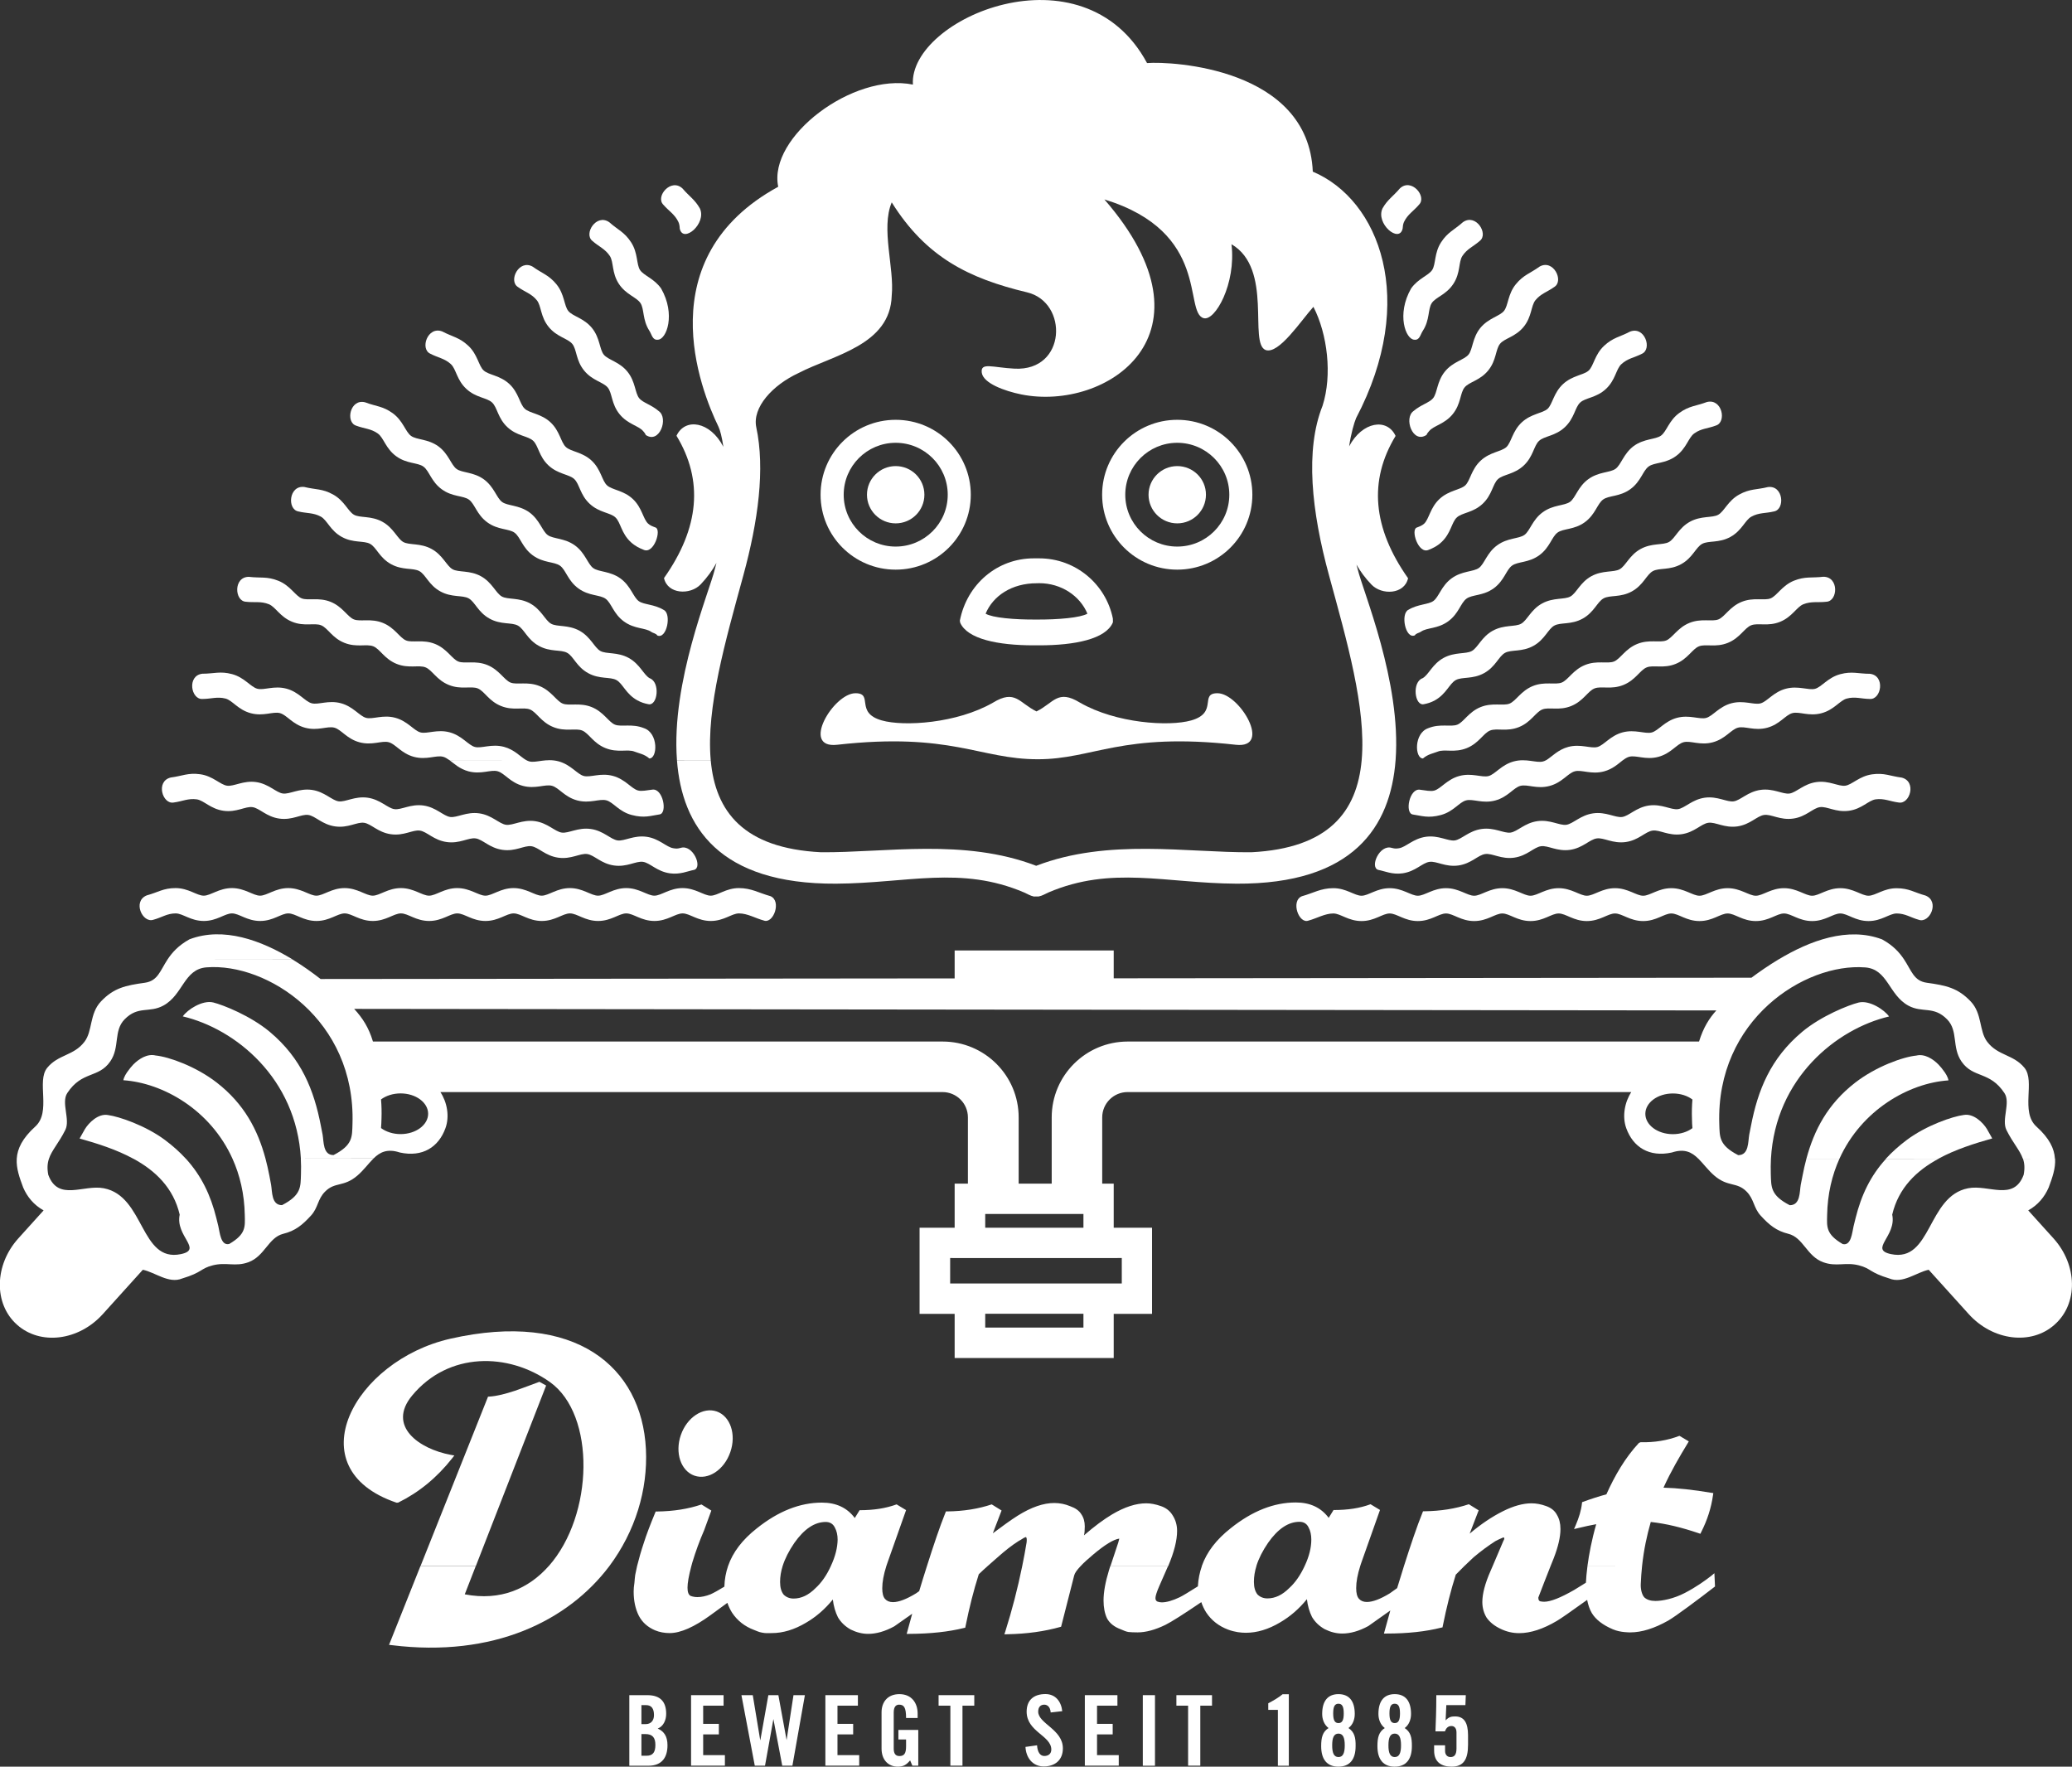<?xml version="1.0" encoding="UTF-8"?> <svg xmlns="http://www.w3.org/2000/svg" width="95" height="81" viewBox="0 0 95 81" fill="none"><rect x="0" y="0" width="95" height="81" fill="#333333" stroke="none"/><g clip-path="url(#clip0)"><path d="M41.066 19.248C39.163 19.248 37.623 20.785 37.623 22.683C37.623 24.581 39.163 26.118 41.066 26.118C42.969 26.118 44.51 24.581 44.51 22.683C44.51 20.785 42.969 19.248 41.066 19.248ZM41.066 25.06C39.75 25.06 38.683 23.996 38.683 22.683C38.683 21.37 39.75 20.302 41.066 20.302C42.383 20.302 43.453 21.367 43.453 22.683C43.453 23.996 42.383 25.06 41.066 25.06Z" fill="white"></path><path d="M7.036 42.169C7.41 42.07 7.659 41.879 8.054 41.879C8.385 41.879 8.74 42.226 9.345 42.226C9.95 42.226 10.306 41.879 10.636 41.879C10.967 41.879 11.323 42.226 11.928 42.226C12.533 42.226 12.888 41.879 13.219 41.879C13.55 41.879 13.906 42.226 14.51 42.226C15.115 42.226 15.471 41.879 15.802 41.879C16.133 41.879 16.488 42.226 17.093 42.226C17.698 42.226 18.053 41.879 18.384 41.879C18.715 41.879 19.071 42.226 19.676 42.226C20.28 42.226 20.636 41.879 20.967 41.879C21.298 41.879 21.654 42.226 22.258 42.226C22.863 42.226 23.219 41.879 23.55 41.879C23.881 41.879 24.236 42.226 24.841 42.226C25.446 42.226 25.802 41.879 26.132 41.879C26.463 41.879 26.819 42.226 27.424 42.226C28.028 42.226 28.384 41.879 28.715 41.879C29.046 41.879 29.402 42.226 30.006 42.226C30.608 42.226 30.967 41.879 31.298 41.879C31.628 41.879 31.984 42.226 32.589 42.226C33.194 42.226 33.55 41.879 33.88 41.879C34.275 41.879 34.645 42.106 35.019 42.205C35.463 42.375 35.848 41.3 35.321 41.087C34.802 40.945 34.453 40.718 33.877 40.718C33.286 40.718 32.902 41.066 32.586 41.066C32.272 41.066 31.885 40.718 31.294 40.718C30.704 40.718 30.319 41.066 30.003 41.066C29.686 41.066 29.302 40.718 28.712 40.718C28.121 40.718 27.737 41.066 27.42 41.066C27.104 41.066 26.719 40.718 26.129 40.718C25.538 40.718 25.154 41.066 24.837 41.066C24.524 41.066 24.137 40.718 23.546 40.718C22.956 40.718 22.571 41.066 22.255 41.066C21.942 41.066 21.554 40.718 20.963 40.718C20.373 40.718 19.989 41.066 19.672 41.066C19.355 41.066 18.971 40.718 18.381 40.718C17.79 40.718 17.406 41.066 17.09 41.066C16.776 41.066 16.389 40.718 15.798 40.718C15.208 40.718 14.823 41.066 14.507 41.066C14.194 41.066 13.806 40.718 13.216 40.718C12.625 40.718 12.241 41.066 11.924 41.066C11.611 41.066 11.223 40.718 10.633 40.718C10.042 40.718 9.658 41.066 9.341 41.066C9.025 41.066 8.641 40.718 8.05 40.718C7.488 40.718 7.246 40.913 6.73 41.052C6.062 41.322 6.535 42.343 7.036 42.169Z" fill="white"></path><path d="M91.343 52.197L91.101 51.767C90.927 51.48 90.493 51.04 90.037 51.121C89.528 51.185 88.323 51.597 87.433 52.26C87.063 52.537 86.743 52.825 86.469 53.123H88.881C89.65 52.704 90.525 52.427 91.343 52.197Z" fill="white"></path><path d="M23.749 13.16C24.062 13.387 24.368 13.461 24.614 13.767C24.823 14.022 24.774 14.519 25.154 14.987C25.535 15.456 26.029 15.512 26.239 15.768C26.449 16.023 26.399 16.52 26.78 16.988C27.161 17.457 27.655 17.514 27.865 17.769C28.075 18.024 28.025 18.521 28.406 18.989C28.786 19.458 29.281 19.515 29.491 19.77C29.537 19.827 29.58 19.869 29.608 19.944C30.241 20.37 30.665 19.167 30.202 18.848C29.861 18.553 29.473 18.464 29.309 18.262C29.11 18.017 29.139 17.499 28.769 17.042C28.399 16.584 27.883 16.506 27.684 16.261C27.484 16.016 27.513 15.498 27.143 15.04C26.773 14.583 26.257 14.505 26.058 14.26C25.859 14.015 25.887 13.497 25.517 13.039C25.161 12.603 24.855 12.539 24.425 12.227C23.795 11.868 23.294 12.88 23.749 13.16Z" fill="white"></path><path d="M41.066 21.37C40.341 21.37 39.75 21.959 39.75 22.683C39.75 23.407 40.341 23.996 41.066 23.996C41.796 23.996 42.383 23.407 42.383 22.683C42.383 21.959 41.796 21.37 41.066 21.37Z" fill="white"></path><path d="M94.15 56.777L92.993 55.496C93.442 55.248 93.744 54.875 93.929 54.45C94.1 53.992 94.253 53.562 94.224 53.123L92.752 53.126C92.823 53.332 92.841 53.562 92.784 53.864C92.328 55.095 91.172 54.297 90.237 54.481C88.355 54.843 88.572 57.891 86.704 57.501C85.68 57.288 86.967 56.681 86.757 55.691C87.046 54.46 87.874 53.672 88.885 53.126L86.473 53.13C85.754 53.917 85.338 54.804 85.078 55.847L84.986 56.22C84.918 56.504 84.879 57.132 84.488 57.04C83.712 56.586 83.762 56.248 83.773 55.713C83.79 54.74 84 53.875 84.338 53.126H82.823C82.755 53.382 82.695 53.641 82.645 53.907L82.563 54.322C82.506 54.641 82.553 55.262 82.058 55.258C81.172 54.801 81.211 54.421 81.19 53.832C81.183 53.591 81.186 53.357 81.197 53.126C81.403 49.432 84.203 47.172 86.612 46.605C86.402 46.3 85.712 45.845 85.217 45.966C84.755 46.08 83.502 46.58 82.631 47.307C81.165 48.535 80.596 49.997 80.283 51.611L80.201 52.026C80.144 52.346 80.191 52.966 79.696 52.963C78.81 52.505 78.849 52.129 78.828 51.536C78.671 46.761 82.741 44.142 85.512 44.355C86.558 44.43 86.59 45.611 87.497 46.108C88.145 46.459 88.657 46.104 89.276 46.739C89.792 47.268 89.482 48.013 89.934 48.67C90.475 49.454 91.229 49.095 91.905 50.121C92.193 50.561 91.759 51.334 91.994 51.81C92.296 52.416 92.609 52.732 92.745 53.123H94.217C94.189 52.665 93.968 52.193 93.371 51.654C92.62 50.976 93.328 49.574 92.819 48.957C92.314 48.34 91.606 48.411 91.115 47.768C90.731 47.268 90.895 46.477 90.35 45.909C89.763 45.295 89.23 45.182 88.34 45.058C87.746 44.976 87.647 44.511 87.298 43.986H85.085H87.298C87.095 43.681 86.811 43.355 86.295 43.071C84.723 42.475 82.976 43.131 81.553 43.986H81.549C81.098 44.259 80.674 44.55 80.304 44.827L51.063 44.855V43.986V43.578H43.77V43.986V44.859L14.699 44.887C14.311 44.586 13.87 44.27 13.397 43.983H9.228L13.397 43.979C11.978 43.117 10.245 42.475 8.687 43.067C8.175 43.351 7.89 43.677 7.687 43.983C7.339 44.508 7.239 44.972 6.645 45.058C5.752 45.182 5.222 45.295 4.635 45.909C4.091 46.477 4.255 47.272 3.87 47.768C3.379 48.411 2.671 48.34 2.166 48.957C1.658 49.574 2.366 50.976 1.615 51.654C1.021 52.193 0.797 52.668 0.768 53.123C0.74 53.566 0.893 53.992 1.064 54.45C1.249 54.875 1.547 55.244 1.999 55.496L0.843 56.777C-0.263 58.001 -0.295 59.775 0.775 60.733C1.846 61.695 3.607 61.478 4.713 60.251L6.549 58.218C7.115 58.335 7.737 58.87 8.349 58.619C9.292 58.335 9.174 58.164 9.754 58.015C10.373 57.856 10.786 58.093 11.387 57.873C12.145 57.597 12.301 56.738 12.991 56.568C13.536 56.433 13.859 56.17 14.258 55.734C14.596 55.365 14.553 54.982 14.909 54.63C15.361 54.176 15.755 54.439 16.382 53.903C16.673 53.655 16.887 53.353 17.118 53.123H13.792C13.806 53.353 13.806 53.587 13.799 53.829C13.781 54.421 13.817 54.797 12.931 55.255C12.44 55.258 12.486 54.638 12.429 54.318L12.351 53.903C12.301 53.641 12.241 53.382 12.173 53.123C11.821 51.81 11.198 50.611 9.932 49.631C8.989 48.9 7.759 48.457 7.132 48.393C6.752 48.301 6.368 48.549 6.111 48.808C5.994 48.936 5.951 48.992 5.916 49.042C5.781 49.212 5.681 49.379 5.656 49.528C7.474 49.653 9.648 50.884 10.658 53.123C10.996 53.871 11.206 54.737 11.223 55.709C11.234 56.245 11.287 56.582 10.508 57.036C10.117 57.128 10.078 56.5 10.01 56.217L9.918 55.844C9.658 54.801 9.242 53.917 8.523 53.126H8.52C8.246 52.825 7.929 52.541 7.559 52.264C6.67 51.604 5.46 51.192 4.955 51.125C4.504 51.04 4.066 51.483 3.892 51.771L3.65 52.2C4.471 52.431 5.343 52.707 6.111 53.126H6.115C7.122 53.672 7.951 54.46 8.239 55.691C8.029 56.681 9.317 57.288 8.292 57.501C6.425 57.891 6.642 54.843 4.76 54.481C3.824 54.3 2.668 55.099 2.213 53.864C2.156 53.562 2.173 53.339 2.245 53.126C2.376 52.732 2.693 52.413 2.995 51.806C3.23 51.334 2.796 50.561 3.084 50.117C3.76 49.088 4.514 49.45 5.055 48.666C5.507 48.01 5.194 47.265 5.713 46.736C6.332 46.101 6.844 46.459 7.492 46.104C8.399 45.611 8.431 44.426 9.477 44.352C12.248 44.139 16.318 46.757 16.161 51.533C16.143 52.126 16.179 52.502 15.293 52.959C14.802 52.963 14.848 52.342 14.791 52.023L14.71 51.608C14.397 49.993 13.831 48.531 12.362 47.304C11.49 46.576 10.238 46.076 9.776 45.962C9.278 45.842 8.587 46.296 8.381 46.601C10.789 47.169 13.589 49.429 13.795 53.123L17.122 53.119C17.417 52.828 17.751 52.651 18.335 52.842C19.373 53.069 20.11 52.594 20.423 51.728C20.622 51.182 20.497 50.532 20.192 50.071H43.215C43.855 50.071 44.378 50.589 44.378 51.231V53.123V54.269H43.77V56.291H42.162V60.24H43.77V62.263H51.063V60.24H52.82V56.291H51.063V54.269H50.536V53.123V51.231C50.536 50.593 51.056 50.071 51.699 50.071H74.794C74.492 50.532 74.367 51.182 74.563 51.728C74.876 52.594 75.612 53.069 76.651 52.842C77.234 52.651 77.569 52.828 77.864 53.123H77.868C78.099 53.353 78.312 53.651 78.604 53.903C79.23 54.439 79.625 54.176 80.077 54.63C80.429 54.985 80.39 55.365 80.724 55.734C81.123 56.17 81.446 56.433 81.99 56.568C82.684 56.738 82.837 57.6 83.595 57.873C84.196 58.093 84.609 57.856 85.228 58.015C85.804 58.164 85.69 58.335 86.629 58.619C87.241 58.87 87.864 58.338 88.429 58.218L90.265 60.251C91.371 61.475 93.136 61.691 94.203 60.733C95.288 59.775 95.256 58.001 94.15 56.777ZM18.367 51.998C18.015 51.998 17.698 51.891 17.47 51.721C17.484 51.593 17.484 51.451 17.491 51.299C17.502 50.994 17.495 50.696 17.47 50.408C17.698 50.238 18.018 50.132 18.367 50.132C19.064 50.132 19.63 50.55 19.63 51.065C19.63 51.579 19.064 51.998 18.367 51.998ZM49.675 60.868H45.172V60.236H49.675V60.868ZM51.07 57.682L51.433 57.678V58.846H51.07H43.777H43.564V57.678L43.777 57.682H51.07ZM45.172 56.291V55.659H49.675V56.291H45.172ZM77.576 51.302C77.579 51.455 77.583 51.593 77.597 51.725C77.37 51.895 77.049 52.001 76.701 52.001C76.003 52.001 75.438 51.583 75.438 51.068C75.438 50.554 76.003 50.135 76.701 50.135C77.053 50.135 77.37 50.241 77.597 50.412C77.572 50.699 77.565 50.997 77.576 51.302ZM77.9 47.754H51.706C49.782 47.754 48.22 49.312 48.22 51.231V53.123V54.269H46.705V53.123V51.231C46.705 49.312 45.143 47.754 43.219 47.754H17.1C16.905 47.112 16.634 46.69 16.239 46.257L78.693 46.328C78.365 46.69 78.099 47.112 77.9 47.754Z" fill="white"></path><path d="M47.648 25.6H47.395C45.727 25.6 44.336 26.781 44.008 28.459L44.026 28.555C44.357 29.297 45.741 29.588 47.395 29.588H47.648C49.302 29.588 50.686 29.297 51.017 28.555C51.027 28.53 51.034 28.502 51.024 28.36C50.707 26.785 49.316 25.6 47.648 25.6ZM47.505 28.406C46.516 28.413 45.506 28.325 45.19 28.137C45.528 27.321 46.388 26.739 47.541 26.742L47.648 26.739C48.658 26.739 49.519 27.321 49.857 28.137C49.54 28.321 48.526 28.413 47.505 28.406Z" fill="white"></path><path d="M9.285 32.047C9.672 32.047 9.96 31.93 10.341 32.029C10.661 32.114 10.914 32.544 11.497 32.7C12.081 32.856 12.515 32.611 12.835 32.696C13.155 32.781 13.408 33.211 13.991 33.367C14.574 33.523 15.008 33.278 15.329 33.363C15.649 33.448 15.901 33.878 16.485 34.034C17.068 34.19 17.502 33.945 17.822 34.03C18.142 34.115 18.395 34.545 18.978 34.701C19.562 34.857 19.996 34.612 20.316 34.697C20.412 34.722 20.505 34.782 20.601 34.85L24.115 34.846C23.859 34.694 23.585 34.371 23.109 34.243C22.539 34.09 22.077 34.328 21.771 34.247C21.469 34.165 21.184 33.729 20.615 33.576C20.046 33.423 19.58 33.661 19.277 33.58C18.975 33.498 18.69 33.062 18.121 32.909C17.552 32.756 17.09 32.994 16.784 32.913C16.481 32.831 16.197 32.395 15.627 32.242C15.058 32.089 14.596 32.327 14.29 32.245C13.984 32.164 13.703 31.727 13.134 31.575C12.565 31.422 12.102 31.66 11.796 31.578C11.494 31.497 11.209 31.06 10.64 30.908C10.096 30.762 9.811 30.89 9.277 30.89C8.562 30.975 8.755 32.086 9.285 32.047Z" fill="white"></path><path d="M11.277 27.59C11.661 27.637 11.963 27.555 12.33 27.704C12.636 27.828 12.835 28.282 13.397 28.509C13.955 28.736 14.418 28.545 14.724 28.669C15.03 28.793 15.229 29.251 15.791 29.474C16.35 29.698 16.812 29.51 17.118 29.634C17.424 29.758 17.623 30.212 18.185 30.439C18.744 30.663 19.206 30.475 19.512 30.599C19.818 30.723 20.017 31.178 20.579 31.405C21.138 31.632 21.6 31.44 21.906 31.564C22.212 31.689 22.411 32.146 22.973 32.37C23.532 32.597 23.994 32.405 24.3 32.529C24.606 32.654 24.805 33.108 25.367 33.335C25.926 33.562 26.389 33.37 26.695 33.495C27 33.619 27.2 34.076 27.762 34.3C28.32 34.527 28.783 34.335 29.089 34.46C29.284 34.538 29.54 34.573 29.772 34.775C30.152 34.775 30.195 33.608 29.523 33.385C28.978 33.164 28.487 33.342 28.196 33.225C27.904 33.108 27.676 32.639 27.128 32.419C26.581 32.199 26.093 32.377 25.802 32.26C25.51 32.143 25.282 31.674 24.734 31.454C24.186 31.234 23.699 31.412 23.407 31.295C23.116 31.178 22.888 30.709 22.34 30.489C21.796 30.269 21.305 30.447 21.013 30.33C20.722 30.212 20.494 29.744 19.946 29.524C19.398 29.304 18.911 29.482 18.619 29.364C18.328 29.247 18.1 28.779 17.552 28.559C17.004 28.339 16.517 28.517 16.225 28.399C15.933 28.282 15.706 27.814 15.158 27.594C14.61 27.374 14.123 27.551 13.831 27.434C13.539 27.317 13.312 26.849 12.764 26.629C12.241 26.419 11.942 26.512 11.415 26.448C10.693 26.441 10.747 27.566 11.277 27.59Z" fill="white"></path><path d="M31.106 10.18C31.145 10.265 31.163 10.368 31.166 10.481C31.319 11.18 32.415 10.247 32.088 9.555C31.863 9.154 31.607 9.009 31.294 8.643C30.768 8.147 30.038 9.005 30.412 9.385C30.665 9.676 30.939 9.825 31.106 10.18Z" fill="white"></path><path d="M19.733 16.219C20.074 16.4 20.387 16.431 20.675 16.698C20.917 16.925 20.939 17.421 21.38 17.829C21.821 18.241 22.319 18.227 22.561 18.454C22.803 18.677 22.824 19.178 23.265 19.586C23.706 19.997 24.204 19.983 24.446 20.21C24.688 20.437 24.709 20.934 25.151 21.342C25.592 21.75 26.09 21.739 26.332 21.967C26.573 22.194 26.595 22.69 27.036 23.098C27.477 23.51 27.975 23.496 28.217 23.723C28.459 23.95 28.48 24.447 28.921 24.855C29.117 25.036 29.323 25.135 29.515 25.21C29.985 25.415 30.344 24.276 30.053 24.184C29.914 24.134 29.797 24.085 29.715 24.007C29.483 23.794 29.441 23.276 29.01 22.875C28.58 22.474 28.057 22.467 27.829 22.25C27.598 22.038 27.555 21.52 27.125 21.119C26.695 20.718 26.172 20.711 25.944 20.494C25.713 20.281 25.67 19.763 25.239 19.362C24.809 18.961 24.286 18.954 24.058 18.738C23.827 18.525 23.785 18.007 23.354 17.606C22.924 17.205 22.401 17.198 22.173 16.982C21.942 16.769 21.899 16.251 21.469 15.85C21.056 15.466 20.747 15.445 20.277 15.197C19.601 14.938 19.245 16.006 19.733 16.219Z" fill="white"></path><path d="M27.961 11.737C28.142 12.014 28.043 12.504 28.37 13.008C28.697 13.511 29.185 13.621 29.366 13.898C29.547 14.175 29.448 14.665 29.775 15.168C29.889 15.346 29.914 15.601 30.159 15.576C30.565 15.566 30.988 14.409 30.312 13.227C29.992 12.77 29.512 12.635 29.345 12.38C29.174 12.117 29.256 11.602 28.936 11.109C28.63 10.637 28.331 10.542 27.936 10.19C27.345 9.772 26.744 10.723 27.164 11.049C27.452 11.304 27.747 11.411 27.961 11.737Z" fill="white"></path><path d="M13.682 23.45C14.059 23.542 14.368 23.499 14.71 23.687C15.002 23.847 15.14 24.326 15.67 24.617C16.197 24.908 16.681 24.777 16.969 24.936C17.261 25.096 17.399 25.575 17.929 25.866C18.456 26.157 18.936 26.026 19.228 26.185C19.519 26.345 19.658 26.824 20.188 27.115C20.715 27.406 21.195 27.275 21.487 27.434C21.778 27.594 21.917 28.073 22.447 28.364C22.974 28.655 23.454 28.523 23.746 28.683C24.037 28.843 24.176 29.322 24.706 29.613C25.233 29.904 25.716 29.772 26.005 29.932C26.296 30.092 26.435 30.571 26.965 30.862C27.491 31.153 27.975 31.021 28.264 31.181C28.555 31.341 28.694 31.82 29.224 32.111C29.395 32.206 29.562 32.256 29.718 32.285C30.156 32.395 30.284 31.27 29.786 31.096C29.512 30.943 29.341 30.45 28.826 30.166C28.31 29.882 27.801 30 27.527 29.847C27.253 29.694 27.082 29.201 26.567 28.917C26.051 28.634 25.542 28.751 25.268 28.598C24.994 28.445 24.823 27.952 24.308 27.668C23.792 27.384 23.283 27.502 23.009 27.349C22.735 27.197 22.564 26.703 22.049 26.419C21.533 26.136 21.024 26.253 20.75 26.1C20.476 25.948 20.306 25.454 19.79 25.171C19.274 24.887 18.765 25.004 18.491 24.851C18.217 24.699 18.047 24.205 17.531 23.922C17.015 23.638 16.506 23.755 16.232 23.602C15.959 23.45 15.788 22.956 15.272 22.673C14.781 22.399 14.472 22.456 13.956 22.328C13.241 22.236 13.155 23.357 13.682 23.45Z" fill="white"></path><path d="M16.335 19.518C16.698 19.657 17.011 19.649 17.328 19.88C17.595 20.075 17.68 20.565 18.168 20.92C18.655 21.274 19.149 21.2 19.416 21.395C19.683 21.59 19.768 22.08 20.256 22.435C20.743 22.79 21.238 22.715 21.504 22.91C21.771 23.105 21.857 23.595 22.344 23.95C22.831 24.305 23.326 24.23 23.593 24.425C23.859 24.62 23.945 25.11 24.432 25.465C24.919 25.82 25.414 25.745 25.681 25.94C25.948 26.135 26.033 26.625 26.52 26.98C27.008 27.335 27.502 27.26 27.769 27.455C28.036 27.65 28.121 28.14 28.608 28.495C29.096 28.85 29.59 28.775 29.857 28.97C29.939 29.031 30.074 29.034 30.138 29.137C30.572 29.322 30.8 28.144 30.433 27.966C29.989 27.697 29.526 27.732 29.288 27.562C29.032 27.377 28.925 26.87 28.448 26.522C27.972 26.178 27.452 26.231 27.2 26.047C26.944 25.862 26.837 25.355 26.36 25.007C25.884 24.663 25.364 24.716 25.112 24.532C24.859 24.347 24.749 23.84 24.272 23.492C23.795 23.148 23.276 23.201 23.023 23.017C22.767 22.832 22.66 22.325 22.184 21.977C21.707 21.633 21.188 21.686 20.935 21.502C20.679 21.317 20.572 20.81 20.096 20.462C19.619 20.118 19.1 20.171 18.847 19.986C18.591 19.802 18.484 19.295 18.008 18.947C17.552 18.617 17.239 18.635 16.745 18.447C16.047 18.262 15.827 19.366 16.335 19.518Z" fill="white"></path><path d="M29.903 36.205C29.643 36.237 29.423 36.287 29.256 36.244C28.95 36.163 28.669 35.726 28.099 35.574C27.53 35.421 27.068 35.659 26.762 35.577C26.46 35.495 26.175 35.059 25.606 34.906C25.037 34.754 24.571 34.992 24.268 34.91C24.218 34.896 24.169 34.874 24.119 34.846L20.604 34.85C20.825 35.013 21.07 35.254 21.476 35.364C22.059 35.52 22.493 35.275 22.813 35.361C23.133 35.446 23.386 35.875 23.969 36.031C24.553 36.187 24.987 35.943 25.307 36.028C25.627 36.113 25.88 36.542 26.463 36.698C27.047 36.854 27.48 36.609 27.801 36.695C28.121 36.78 28.373 37.209 28.957 37.365C29.54 37.521 29.832 37.401 30.241 37.34C30.615 37.287 30.398 36.123 29.903 36.205Z" fill="white"></path><path d="M7.968 36.794C8.353 36.744 8.627 36.595 9.018 36.649C9.345 36.695 9.651 37.089 10.249 37.174C10.846 37.259 11.248 36.961 11.576 37.007C11.903 37.053 12.209 37.447 12.806 37.532C13.404 37.617 13.806 37.319 14.133 37.365C14.461 37.411 14.767 37.805 15.364 37.89C15.962 37.976 16.364 37.678 16.691 37.724C17.018 37.77 17.324 38.164 17.922 38.249C18.52 38.334 18.922 38.036 19.249 38.082C19.576 38.128 19.882 38.522 20.48 38.607C21.077 38.692 21.479 38.394 21.807 38.44C22.134 38.486 22.44 38.88 23.038 38.965C23.635 39.051 24.037 38.753 24.364 38.799C24.692 38.845 24.998 39.239 25.595 39.324C26.193 39.409 26.595 39.111 26.922 39.157C27.249 39.203 27.555 39.597 28.153 39.682C28.751 39.767 29.153 39.469 29.48 39.515C29.807 39.562 30.113 39.955 30.711 40.041C31.184 40.108 31.532 39.938 31.821 39.884C32.233 39.775 31.767 38.692 31.202 38.877C31.045 38.919 30.992 38.909 30.874 38.891C30.561 38.848 30.227 38.447 29.644 38.366C29.06 38.284 28.63 38.575 28.317 38.533C28.004 38.49 27.669 38.089 27.086 38.008C26.502 37.926 26.072 38.217 25.759 38.174C25.446 38.132 25.111 37.731 24.528 37.649C23.945 37.568 23.514 37.858 23.201 37.816C22.888 37.773 22.554 37.372 21.97 37.291C21.387 37.209 20.956 37.5 20.643 37.458C20.33 37.415 19.996 37.014 19.413 36.932C18.829 36.851 18.399 37.142 18.086 37.099C17.773 37.057 17.438 36.656 16.855 36.574C16.271 36.492 15.841 36.783 15.528 36.741C15.215 36.698 14.88 36.297 14.297 36.216C13.714 36.134 13.283 36.425 12.97 36.382C12.657 36.34 12.323 35.939 11.739 35.857C11.156 35.776 10.725 36.067 10.412 36.024C10.099 35.981 9.765 35.581 9.181 35.499C8.623 35.421 8.356 35.581 7.83 35.648C7.122 35.818 7.449 36.897 7.968 36.794Z" fill="white"></path><path d="M81.183 27.434C80.891 27.551 80.4 27.374 79.856 27.594C79.308 27.814 79.081 28.282 78.789 28.399C78.497 28.516 78.006 28.339 77.462 28.559C76.914 28.779 76.686 29.247 76.395 29.364C76.103 29.481 75.612 29.304 75.068 29.524C74.52 29.744 74.292 30.212 74.001 30.329C73.709 30.447 73.218 30.269 72.674 30.489C72.126 30.709 71.898 31.177 71.606 31.294C71.315 31.412 70.824 31.234 70.28 31.454C69.735 31.674 69.504 32.142 69.212 32.26C68.921 32.377 68.43 32.199 67.885 32.419C67.338 32.639 67.11 33.108 66.818 33.225C66.527 33.342 66.036 33.164 65.491 33.384C64.819 33.608 64.862 34.775 65.242 34.775C65.474 34.573 65.73 34.538 65.925 34.459C66.231 34.335 66.694 34.527 67.252 34.3C67.811 34.073 68.01 33.618 68.32 33.494C68.625 33.37 69.088 33.562 69.646 33.335C70.205 33.108 70.404 32.654 70.714 32.529C71.019 32.405 71.482 32.597 72.04 32.37C72.599 32.142 72.798 31.688 73.108 31.564C73.414 31.44 73.876 31.632 74.435 31.404C74.993 31.177 75.192 30.723 75.502 30.599C75.808 30.475 76.27 30.666 76.829 30.439C77.387 30.212 77.587 29.758 77.896 29.634C78.202 29.51 78.664 29.701 79.223 29.474C79.781 29.247 79.981 28.793 80.29 28.669C80.6 28.545 81.058 28.736 81.617 28.509C82.175 28.282 82.375 27.828 82.684 27.704C83.051 27.558 83.353 27.636 83.737 27.59C84.271 27.566 84.324 26.441 83.598 26.444C83.072 26.508 82.773 26.416 82.25 26.625C81.702 26.849 81.475 27.314 81.183 27.434Z" fill="white"></path><path d="M78.778 23.602C78.504 23.755 77.996 23.638 77.48 23.922C76.964 24.206 76.797 24.699 76.519 24.851C76.245 25.004 75.737 24.887 75.221 25.171C74.705 25.454 74.538 25.948 74.26 26.1C73.986 26.253 73.478 26.136 72.962 26.419C72.446 26.703 72.279 27.197 72.001 27.349C71.727 27.502 71.219 27.385 70.703 27.669C70.187 27.952 70.02 28.445 69.742 28.598C69.469 28.751 68.96 28.634 68.444 28.917C67.928 29.201 67.761 29.694 67.483 29.847C67.21 30 66.701 29.883 66.185 30.166C65.669 30.45 65.502 30.943 65.225 31.096C64.727 31.266 64.858 32.395 65.292 32.285C65.449 32.256 65.616 32.206 65.787 32.111C66.313 31.82 66.455 31.341 66.747 31.181C67.039 31.021 67.519 31.153 68.046 30.862C68.572 30.571 68.714 30.092 69.006 29.932C69.298 29.773 69.778 29.904 70.305 29.613C70.831 29.322 70.973 28.843 71.265 28.683C71.557 28.524 72.037 28.655 72.563 28.364C73.09 28.073 73.232 27.594 73.524 27.434C73.812 27.275 74.296 27.406 74.822 27.115C75.349 26.824 75.491 26.345 75.783 26.185C76.075 26.026 76.555 26.157 77.081 25.866C77.608 25.575 77.75 25.096 78.042 24.936C78.334 24.777 78.814 24.908 79.34 24.617C79.867 24.326 80.009 23.847 80.301 23.688C80.646 23.496 80.955 23.542 81.332 23.45C81.855 23.361 81.773 22.236 81.055 22.332C80.539 22.46 80.23 22.403 79.739 22.676C79.223 22.96 79.056 23.45 78.778 23.602Z" fill="white"></path><path d="M69.771 19.366C69.341 19.767 69.294 20.285 69.067 20.498C68.835 20.711 68.316 20.721 67.886 21.122C67.455 21.523 67.409 22.041 67.181 22.254C66.95 22.467 66.431 22.477 66 22.878C65.57 23.279 65.523 23.797 65.296 24.01C65.214 24.088 65.093 24.138 64.958 24.188C64.67 24.28 65.025 25.415 65.495 25.213C65.687 25.139 65.893 25.043 66.089 24.858C66.53 24.447 66.552 23.95 66.793 23.727C67.035 23.499 67.533 23.514 67.975 23.102C68.416 22.69 68.437 22.194 68.679 21.97C68.921 21.747 69.419 21.757 69.86 21.346C70.301 20.934 70.322 20.437 70.564 20.214C70.806 19.987 71.304 20.001 71.745 19.589C72.186 19.178 72.208 18.681 72.45 18.457C72.692 18.23 73.19 18.245 73.631 17.833C74.072 17.422 74.093 16.925 74.335 16.701C74.623 16.431 74.933 16.4 75.278 16.222C75.765 16.009 75.413 14.941 74.737 15.204C74.267 15.452 73.954 15.473 73.545 15.857C73.115 16.258 73.069 16.776 72.841 16.989C72.61 17.201 72.09 17.212 71.66 17.613C71.23 18.014 71.183 18.532 70.956 18.745C70.721 18.954 70.201 18.965 69.771 19.366Z" fill="white"></path><path d="M74.072 21.495C73.816 21.679 73.3 21.622 72.823 21.97C72.346 22.314 72.24 22.825 71.984 23.01C71.727 23.194 71.212 23.137 70.735 23.485C70.258 23.829 70.151 24.34 69.895 24.525C69.639 24.709 69.123 24.652 68.647 25C68.17 25.344 68.063 25.855 67.807 26.04C67.551 26.224 67.035 26.168 66.558 26.515C66.082 26.859 65.975 27.37 65.719 27.555C65.484 27.725 65.022 27.69 64.573 27.959C64.207 28.137 64.435 29.315 64.869 29.13C64.933 29.027 65.068 29.024 65.15 28.963C65.416 28.768 65.911 28.843 66.398 28.488C66.886 28.133 66.968 27.644 67.238 27.448C67.505 27.253 67.999 27.328 68.487 26.973C68.974 26.618 69.056 26.128 69.326 25.933C69.593 25.738 70.087 25.813 70.575 25.458C71.062 25.103 71.144 24.613 71.414 24.418C71.681 24.223 72.176 24.298 72.663 23.943C73.15 23.588 73.232 23.098 73.502 22.903C73.769 22.708 74.264 22.783 74.751 22.428C75.239 22.073 75.32 21.583 75.591 21.388C75.858 21.193 76.352 21.268 76.839 20.913C77.327 20.558 77.409 20.068 77.679 19.873C77.995 19.642 78.312 19.65 78.671 19.511C79.18 19.359 78.96 18.255 78.259 18.433C77.761 18.621 77.451 18.603 76.996 18.933C76.519 19.277 76.412 19.788 76.156 19.973C75.9 20.157 75.384 20.104 74.908 20.448C74.434 20.803 74.328 21.31 74.072 21.495Z" fill="white"></path><path d="M85.669 41.069C85.356 41.069 84.968 40.722 84.377 40.722C83.787 40.722 83.403 41.069 83.086 41.069C82.773 41.069 82.385 40.722 81.795 40.722C81.204 40.722 80.82 41.069 80.504 41.069C80.187 41.069 79.803 40.722 79.212 40.722C78.622 40.722 78.237 41.069 77.921 41.069C77.604 41.069 77.22 40.722 76.629 40.722C76.039 40.722 75.655 41.069 75.338 41.069C75.025 41.069 74.637 40.722 74.047 40.722C73.456 40.722 73.072 41.069 72.755 41.069C72.439 41.069 72.055 40.722 71.464 40.722C70.874 40.722 70.489 41.069 70.173 41.069C69.86 41.069 69.472 40.722 68.882 40.722C68.291 40.722 67.907 41.069 67.59 41.069C67.273 41.069 66.889 40.722 66.299 40.722C65.708 40.722 65.324 41.069 65.007 41.069C64.694 41.069 64.307 40.722 63.716 40.722C63.126 40.722 62.741 41.069 62.425 41.069C62.108 41.069 61.724 40.722 61.133 40.722C60.557 40.722 60.212 40.949 59.693 41.091C59.166 41.304 59.55 42.379 59.995 42.208C60.369 42.109 60.742 41.882 61.133 41.882C61.464 41.882 61.82 42.23 62.425 42.23C63.03 42.23 63.385 41.882 63.716 41.882C64.047 41.882 64.403 42.23 65.007 42.23C65.612 42.23 65.968 41.882 66.299 41.882C66.63 41.882 66.985 42.23 67.59 42.23C68.195 42.23 68.551 41.882 68.882 41.882C69.212 41.882 69.568 42.23 70.173 42.23C70.778 42.23 71.133 41.882 71.464 41.882C71.795 41.882 72.151 42.23 72.755 42.23C73.36 42.23 73.716 41.882 74.047 41.882C74.378 41.882 74.733 42.23 75.338 42.23C75.943 42.23 76.299 41.882 76.629 41.882C76.96 41.882 77.316 42.23 77.921 42.23C78.525 42.23 78.881 41.882 79.212 41.882C79.543 41.882 79.899 42.23 80.504 42.23C81.108 42.23 81.464 41.882 81.795 41.882C82.126 41.882 82.481 42.23 83.086 42.23C83.691 42.23 84.047 41.882 84.377 41.882C84.708 41.882 85.064 42.23 85.669 42.23C86.273 42.23 86.629 41.882 86.96 41.882C87.355 41.882 87.604 42.07 87.978 42.173C88.479 42.347 88.952 41.325 88.28 41.059C87.768 40.92 87.526 40.725 86.96 40.725C86.37 40.722 85.985 41.069 85.669 41.069Z" fill="white"></path><path d="M84.605 36.024C84.292 36.067 83.862 35.776 83.278 35.858C82.695 35.939 82.361 36.337 82.047 36.383C81.734 36.425 81.304 36.134 80.721 36.216C80.137 36.297 79.803 36.695 79.49 36.741C79.177 36.787 78.746 36.493 78.163 36.574C77.579 36.656 77.245 37.057 76.932 37.099C76.619 37.142 76.189 36.851 75.605 36.932C75.022 37.014 74.687 37.415 74.374 37.458C74.061 37.5 73.631 37.209 73.047 37.291C72.464 37.373 72.129 37.77 71.816 37.816C71.503 37.859 71.073 37.568 70.49 37.649C69.906 37.731 69.572 38.128 69.259 38.174C68.946 38.217 68.515 37.926 67.932 38.008C67.348 38.089 67.014 38.487 66.701 38.533C66.388 38.575 65.957 38.284 65.374 38.366C64.791 38.448 64.456 38.845 64.143 38.891C64.022 38.909 63.972 38.916 63.816 38.877C63.25 38.692 62.784 39.775 63.197 39.885C63.485 39.938 63.834 40.108 64.307 40.041C64.904 39.956 65.207 39.562 65.538 39.516C65.865 39.469 66.267 39.764 66.865 39.682C67.462 39.597 67.765 39.203 68.095 39.157C68.423 39.111 68.825 39.406 69.422 39.324C70.02 39.239 70.322 38.845 70.653 38.799C70.98 38.753 71.382 39.047 71.98 38.966C72.578 38.88 72.88 38.487 73.211 38.441C73.538 38.394 73.94 38.689 74.538 38.607C75.135 38.522 75.438 38.128 75.769 38.082C76.096 38.036 76.498 38.331 77.096 38.249C77.693 38.164 77.996 37.77 78.326 37.724C78.654 37.678 79.056 37.972 79.653 37.891C80.251 37.805 80.553 37.411 80.884 37.365C81.212 37.319 81.614 37.614 82.211 37.532C82.809 37.451 83.111 37.053 83.442 37.007C83.769 36.961 84.171 37.255 84.769 37.174C85.367 37.092 85.669 36.695 86 36.649C86.388 36.596 86.661 36.745 87.046 36.794C87.569 36.897 87.892 35.822 87.188 35.652C86.661 35.584 86.395 35.425 85.836 35.503C85.249 35.584 84.915 35.982 84.605 36.024Z" fill="white"></path><path d="M81.877 31.578C81.308 31.731 81.023 32.167 80.721 32.249C80.418 32.331 79.952 32.093 79.383 32.245C78.814 32.398 78.529 32.834 78.227 32.916C77.924 32.998 77.458 32.76 76.889 32.912C76.32 33.065 76.035 33.501 75.733 33.583C75.431 33.665 74.965 33.427 74.395 33.579C73.826 33.732 73.542 34.168 73.239 34.25C72.937 34.332 72.471 34.094 71.902 34.246C71.429 34.374 71.151 34.697 70.899 34.85H70.895C70.845 34.878 70.795 34.903 70.746 34.913C70.443 34.995 69.977 34.757 69.408 34.91C68.839 35.062 68.554 35.499 68.252 35.581C67.946 35.662 67.484 35.424 66.914 35.577C66.345 35.73 66.061 36.166 65.758 36.248C65.587 36.294 65.37 36.24 65.111 36.209C64.616 36.123 64.399 37.287 64.776 37.344C65.185 37.404 65.477 37.525 66.061 37.369C66.644 37.213 66.897 36.783 67.217 36.698C67.537 36.613 67.971 36.858 68.554 36.702C69.138 36.546 69.39 36.116 69.71 36.031C70.031 35.946 70.465 36.191 71.048 36.035C71.631 35.879 71.884 35.449 72.204 35.364C72.524 35.279 72.958 35.524 73.542 35.368C73.944 35.261 74.189 35.023 74.41 34.853H74.413C74.509 34.782 74.602 34.722 74.698 34.697C75.018 34.612 75.452 34.857 76.035 34.701C76.619 34.544 76.871 34.115 77.192 34.03C77.512 33.945 77.946 34.19 78.529 34.034C79.113 33.877 79.365 33.448 79.685 33.363C80.005 33.278 80.439 33.523 81.023 33.367C81.606 33.21 81.859 32.781 82.179 32.696C82.499 32.611 82.933 32.856 83.517 32.7C84.1 32.543 84.353 32.114 84.673 32.029C85.053 31.926 85.342 32.043 85.729 32.047C86.259 32.086 86.451 30.975 85.733 30.893C85.203 30.893 84.915 30.766 84.374 30.911C83.805 31.064 83.52 31.5 83.218 31.582C82.908 31.66 82.446 31.426 81.877 31.578Z" fill="white"></path><path d="M54.62 33.03C53.603 33.321 51.173 33.168 49.519 32.217C48.487 31.586 48.323 32.224 47.523 32.618C46.723 32.228 46.555 31.589 45.527 32.217C43.873 33.168 41.447 33.321 40.426 33.03C39.181 32.675 40.07 31.781 39.22 31.784C38.213 31.788 36.691 34.339 38.384 34.147C43.61 33.562 44.919 34.814 47.584 34.811C50.123 34.814 51.432 33.562 56.658 34.147C58.352 34.339 56.833 31.788 55.822 31.784C54.976 31.781 55.865 32.675 54.62 33.03Z" fill="white"></path><path d="M53.976 21.37C53.25 21.37 52.66 21.959 52.66 22.683C52.66 23.407 53.25 23.996 53.976 23.996C54.702 23.996 55.292 23.407 55.292 22.683C55.296 21.959 54.705 21.37 53.976 21.37Z" fill="white"></path><path d="M53.976 19.248C52.073 19.248 50.532 20.785 50.532 22.683C50.532 24.581 52.073 26.118 53.976 26.118C55.879 26.118 57.42 24.581 57.42 22.683C57.42 20.785 55.879 19.248 53.976 19.248ZM53.976 25.06C52.66 25.06 51.593 23.996 51.593 22.683C51.593 21.37 52.66 20.302 53.976 20.302C55.292 20.302 56.363 21.367 56.363 22.683C56.363 23.996 55.296 25.06 53.976 25.06Z" fill="white"></path><path d="M89.077 49.046C89.041 48.993 88.999 48.939 88.881 48.812C88.629 48.553 88.241 48.304 87.864 48.397C87.238 48.46 86.01 48.904 85.064 49.635C83.794 50.618 83.175 51.817 82.823 53.126H84.338C85.349 50.891 87.522 49.656 89.336 49.535C89.311 49.383 89.212 49.213 89.077 49.046Z" fill="white"></path><path d="M64.31 10.481C64.317 10.368 64.332 10.268 64.371 10.18C64.538 9.825 64.816 9.676 65.064 9.381C65.434 9.002 64.705 8.143 64.182 8.64C63.873 9.005 63.613 9.154 63.389 9.552C63.058 10.247 64.154 11.177 64.31 10.481Z" fill="white"></path><path d="M32.945 19.572C33.016 19.721 33.101 20.04 33.166 20.487C32.564 19.316 31.408 19.139 31.017 19.98C32.258 22.027 32.07 24.202 30.444 26.505C30.611 27.253 31.65 27.292 32.127 26.792C32.429 26.473 32.667 26.143 32.849 25.809L32.778 26.082C32.536 27.111 30.768 31.259 31.038 34.846H32.586C32.372 32.455 33.269 29.361 34.08 26.387C34.766 23.879 35.083 21.491 34.674 19.586C34.489 18.681 35.414 17.659 36.616 17.102C38.199 16.279 40.821 15.835 40.885 13.554C41.013 12.284 40.38 10.481 40.885 9.278C42.457 11.79 44.407 12.763 47.096 13.405C48.989 13.859 48.903 17.02 46.523 16.903C45.517 16.854 44.94 16.591 45.015 17.095C45.09 17.57 46.04 17.925 46.829 18.085C50.714 18.865 56.032 15.353 50.636 9.144C55.517 10.641 54.261 14.306 55.182 14.586C55.702 14.746 56.683 13.018 56.463 11.198C58.387 12.319 57.235 15.736 58.028 16.048C58.633 16.261 59.65 14.7 60.219 14.068C60.863 15.314 61.091 17.194 60.639 18.603C59.832 20.629 60.127 23.428 60.938 26.391C61.749 29.364 62.645 32.458 62.432 34.85C62.222 37.216 60.92 38.895 57.377 39.075C54.421 39.1 50.814 38.426 47.509 39.696C44.204 38.426 40.597 39.1 37.641 39.075C34.094 38.895 32.795 37.216 32.586 34.85L31.038 34.853C31.266 37.901 32.966 40.544 38.331 40.516C41.593 40.498 44.058 39.682 46.957 40.92C47.11 40.988 47.235 41.07 47.402 41.105L47.623 41.102C47.786 41.073 47.911 40.988 48.067 40.92C50.967 39.682 53.432 40.498 56.694 40.516C62.055 40.544 63.755 37.905 63.987 34.853C64.257 31.266 62.489 27.118 62.247 26.089L62.194 25.887C62.368 26.196 62.592 26.501 62.877 26.799C63.353 27.299 64.392 27.26 64.559 26.512C62.934 24.209 62.745 22.034 63.987 19.987C63.599 19.153 62.461 19.32 61.856 20.466C61.952 19.841 62.083 19.398 62.176 19.171C65.022 13.753 63.243 9.158 60.191 7.87C59.988 3.112 53.72 2.803 52.592 2.892C49.65 -2.569 41.671 0.837 41.856 3.878C39.113 3.325 35.204 6.277 35.681 8.562C29.722 11.822 32.109 17.854 32.945 19.572Z" fill="white"></path><path d="M64.698 13.227C64.022 14.409 64.445 15.569 64.851 15.576C65.093 15.601 65.118 15.346 65.235 15.168C65.562 14.665 65.463 14.175 65.644 13.898C65.826 13.621 66.313 13.515 66.64 13.008C66.968 12.504 66.868 12.014 67.049 11.737C67.263 11.407 67.558 11.301 67.846 11.046C68.266 10.723 67.665 9.768 67.074 10.187C66.679 10.542 66.381 10.637 66.075 11.106C65.754 11.599 65.836 12.113 65.666 12.376C65.502 12.632 65.022 12.766 64.698 13.227Z" fill="white"></path><path d="M67.33 16.258C67.131 16.502 66.615 16.58 66.245 17.038C65.876 17.496 65.904 18.014 65.705 18.259C65.537 18.464 65.15 18.553 64.812 18.844C64.349 19.167 64.773 20.366 65.406 19.94C65.434 19.866 65.481 19.82 65.523 19.767C65.733 19.511 66.228 19.454 66.608 18.986C66.989 18.518 66.939 18.024 67.149 17.765C67.359 17.506 67.853 17.453 68.234 16.985C68.615 16.517 68.565 16.023 68.775 15.764C68.985 15.505 69.479 15.452 69.86 14.984C70.24 14.515 70.191 14.019 70.4 13.763C70.65 13.458 70.952 13.383 71.265 13.156C71.717 12.876 71.219 11.868 70.589 12.223C70.159 12.536 69.853 12.599 69.497 13.036C69.127 13.493 69.155 14.011 68.956 14.256C68.757 14.501 68.245 14.583 67.871 15.037C67.501 15.495 67.53 16.013 67.33 16.258Z" fill="white"></path><path d="M61.824 79.23C62.023 79.088 62.115 78.836 62.115 78.584C62.115 77.956 61.827 77.675 61.368 77.675C60.909 77.675 60.621 77.956 60.621 78.584C60.621 78.836 60.717 79.084 60.913 79.23C60.639 79.403 60.575 79.666 60.575 80.06C60.575 80.67 60.845 81 61.365 81C61.884 81 62.154 80.67 62.154 80.06C62.162 79.666 62.097 79.407 61.824 79.23ZM61.368 78.115C61.539 78.115 61.61 78.247 61.61 78.559C61.61 78.871 61.539 79.002 61.368 79.002C61.197 79.002 61.126 78.871 61.126 78.559C61.126 78.243 61.197 78.115 61.368 78.115ZM61.368 80.56C61.151 80.56 61.08 80.358 61.08 80.024C61.08 79.687 61.151 79.485 61.368 79.485C61.585 79.485 61.656 79.687 61.656 80.024C61.656 80.358 61.585 80.56 61.368 80.56Z" fill="white"></path><path d="M78.462 72.25C78.181 72.467 77.782 72.758 77.252 73.034C76.743 73.3 76.213 73.403 75.9 73.403C75.683 73.403 75.513 73.35 75.392 73.24C75.281 73.12 75.217 72.871 75.228 72.626C75.239 72.343 75.26 72.069 75.288 71.803C75.367 71.062 75.509 70.395 75.687 69.781C76.395 69.859 77.103 70.033 77.878 70.295L77.96 70.324L77.999 70.246C78.277 69.699 78.458 69.139 78.54 68.553L78.554 68.457L78.458 68.443C77.64 68.305 76.928 68.227 76.27 68.209C76.615 67.45 77.007 66.786 77.384 66.165L77.43 66.087L77.003 65.832C76.445 66.045 75.851 66.14 75.217 66.126L75.143 66.158C74.509 66.839 74.036 67.659 73.652 68.514C73.311 68.606 72.958 68.72 72.539 68.873L72.531 68.933C72.496 69.249 72.396 69.579 72.247 69.926L72.169 70.107L72.361 70.061C72.645 69.99 72.919 69.933 73.186 69.884C72.98 70.597 72.855 71.264 72.784 71.8H74.741L72.784 71.803C72.745 72.098 72.724 72.357 72.713 72.566L72.179 72.896C71.55 73.258 71.091 73.439 70.799 73.439C70.742 73.439 70.682 73.432 70.611 73.418C70.561 73.396 70.529 73.347 70.532 73.244C70.717 72.765 70.902 72.282 71.094 71.8C71.141 71.679 71.19 71.562 71.237 71.445C71.443 70.913 71.546 70.466 71.546 70.104C71.546 69.848 71.493 69.632 71.382 69.451C71.287 69.27 71.123 69.135 70.892 69.053C70.66 68.968 70.436 68.926 70.219 68.926C69.832 68.926 69.394 69.046 68.91 69.288C68.401 69.543 67.893 69.884 67.384 70.317C67.501 70.008 67.626 69.681 67.768 69.32L67.797 69.249L67.345 68.968C66.733 69.174 66.057 69.281 65.31 69.291H65.246L65.221 69.352C64.972 69.962 64.666 70.874 64.374 71.793C64.264 72.137 64.157 72.484 64.058 72.814L63.724 73.052C63.289 73.318 62.937 73.45 62.67 73.45C62.514 73.45 62.393 73.4 62.308 73.304C62.222 73.208 62.18 73.045 62.18 72.814C62.18 72.523 62.244 72.183 62.368 71.793C62.382 71.746 62.4 71.7 62.414 71.654L63.272 69.231L62.838 68.968C62.343 69.153 61.795 69.234 61.141 69.234L60.92 69.593C60.568 69.121 60.066 68.887 59.412 68.887C58.405 68.887 57.413 69.281 56.431 70.065C55.769 70.586 55.332 71.154 55.104 71.796H57.605C57.712 71.456 57.889 71.104 58.142 70.735C58.59 70.097 59.07 69.774 59.579 69.774C59.775 69.774 59.913 69.859 59.995 70.026C60.081 70.182 60.123 70.37 60.123 70.586C60.123 70.959 60.024 71.36 59.821 71.793C59.821 71.796 59.818 71.8 59.818 71.8C59.622 72.222 59.387 72.562 59.109 72.814C58.793 73.13 58.462 73.286 58.11 73.286C57.932 73.286 57.779 73.226 57.658 73.109C57.548 72.974 57.491 72.779 57.491 72.527C57.491 72.289 57.53 72.044 57.608 71.796H55.108C55.004 72.091 54.94 72.403 54.922 72.733C54.513 72.992 54.232 73.162 54.087 73.233C53.759 73.389 53.485 73.467 53.268 73.467C53.208 73.467 53.14 73.457 53.069 73.432C53.009 73.407 52.977 73.354 52.977 73.269C52.977 73.173 53.037 72.985 53.158 72.708L53.539 71.839C53.546 71.825 53.549 71.81 53.556 71.796H50.91C50.888 71.86 50.871 71.92 50.849 71.984C50.678 72.541 50.597 73.006 50.597 73.379C50.597 73.701 50.65 73.982 50.76 74.209C50.881 74.425 51.088 74.592 51.376 74.698C51.532 74.769 51.657 74.816 51.742 74.826C51.838 74.837 51.977 74.844 52.158 74.844C52.532 74.844 52.959 74.73 53.432 74.5C53.717 74.358 54.264 74.01 55.079 73.457C55.136 73.627 55.211 73.787 55.307 73.936C55.549 74.298 55.883 74.557 56.306 74.716C56.616 74.833 56.907 74.862 57.124 74.862C57.633 74.862 58.153 74.706 58.686 74.39C59.145 74.124 59.558 73.769 59.921 73.322C59.956 73.623 60.035 73.897 60.155 74.138C60.291 74.368 60.483 74.553 60.739 74.698C61.006 74.83 61.272 74.897 61.539 74.897C61.916 74.897 62.315 74.784 62.738 74.553C62.784 74.525 63.119 74.287 63.745 73.84L63.453 74.897H63.581C64.542 74.897 65.378 74.805 66.078 74.627L66.139 74.613L66.15 74.553C66.328 73.677 66.509 72.949 66.747 72.197C66.889 72.052 67.021 71.92 67.146 71.796C67.295 71.651 67.434 71.519 67.562 71.402C67.889 71.126 68.224 70.877 68.561 70.661C68.626 70.622 68.743 70.569 68.907 70.498C68.953 70.48 68.967 70.505 68.971 70.526C68.974 70.554 68.963 70.597 68.924 70.661L68.441 71.796L68.344 72.02C68.088 72.598 67.964 73.077 67.964 73.45C67.964 73.716 68.031 73.957 68.163 74.173C68.309 74.379 68.522 74.549 68.8 74.681C69.077 74.816 69.362 74.879 69.654 74.879C70.173 74.879 70.749 74.691 71.379 74.319C71.546 74.223 72.009 73.9 72.77 73.354C72.813 73.577 72.88 73.779 72.983 73.957C73.165 74.258 73.489 74.507 73.947 74.702C74.129 74.78 74.328 74.816 74.481 74.83C74.638 74.847 74.748 74.844 74.748 74.844C75.267 74.844 75.851 74.663 76.491 74.301C76.825 74.109 77.871 73.329 78.632 72.74L78.604 72.13L78.462 72.25Z" fill="white"></path><path d="M53.937 78.204H54.474V80.954H55.033V78.204H55.57V77.722H53.937V78.204Z" fill="white"></path><path d="M58.149 78.094V78.396H58.59V80.958H59.092V77.679H58.807C58.626 77.832 58.395 77.966 58.149 78.094Z" fill="white"></path><path d="M52.955 77.722H52.397V80.958H52.955V77.722Z" fill="white"></path><path d="M66.715 78.697C66.544 78.697 66.43 78.719 66.281 78.878L66.313 78.179H67.188L67.206 77.722H65.854C65.854 78.488 65.833 78.882 65.815 79.382H66.249C66.299 79.247 66.381 79.137 66.548 79.137C66.672 79.137 66.779 79.222 66.779 79.432V80.166C66.779 80.457 66.679 80.56 66.505 80.56C66.356 80.56 66.256 80.454 66.256 80.28V80.021H65.754V80.266C65.754 80.805 66.103 81 66.555 81C67.096 81 67.309 80.677 67.309 79.996V79.549C67.305 79.006 67.142 78.697 66.715 78.697Z" fill="white"></path><path d="M53.969 70.192C53.969 69.926 53.901 69.692 53.77 69.486C53.649 69.281 53.467 69.135 53.225 69.053C52.983 68.968 52.759 68.926 52.553 68.926C52.08 68.926 51.56 69.096 50.991 69.433C50.604 69.664 50.173 69.983 49.7 70.395C49.725 70.299 49.736 70.16 49.736 69.98C49.736 69.763 49.682 69.575 49.572 69.419C49.476 69.263 49.305 69.142 49.063 69.057C48.832 68.961 48.59 68.912 48.337 68.912C47.84 68.912 47.285 69.103 46.666 69.49C46.321 69.706 45.95 69.983 45.52 70.302C45.634 69.997 45.758 69.678 45.894 69.327L45.922 69.256L45.47 68.975C44.858 69.181 44.182 69.288 43.435 69.298H43.371L43.346 69.359C43.097 69.969 42.791 70.884 42.5 71.803H44.492H42.5C42.375 72.194 42.254 72.584 42.144 72.953L41.998 73.056C41.561 73.322 41.209 73.457 40.942 73.457C40.785 73.457 40.664 73.407 40.579 73.311C40.493 73.216 40.451 73.052 40.451 72.822C40.451 72.531 40.515 72.19 40.639 71.8C40.654 71.754 40.671 71.707 40.686 71.661L41.543 69.238L41.109 68.975C40.614 69.156 40.067 69.242 39.412 69.242L39.191 69.6C38.839 69.128 38.338 68.894 37.683 68.894C36.676 68.894 35.684 69.288 34.702 70.072C34.04 70.593 33.603 71.161 33.382 71.8C33.279 72.101 33.222 72.414 33.212 72.747C32.938 72.914 32.728 73.031 32.578 73.098C32.361 73.183 32.162 73.226 31.977 73.226C31.87 73.226 31.767 73.208 31.668 73.173C31.568 73.123 31.522 72.996 31.522 72.793C31.522 72.577 31.579 72.25 31.696 71.81C31.71 71.757 31.724 71.704 31.739 71.651C31.895 71.133 32.077 70.636 32.283 70.164L32.614 69.259L32.162 68.979C31.55 69.188 30.874 69.291 30.127 69.302H30.063L30.038 69.362C29.811 69.912 29.636 70.366 29.523 70.728C29.394 71.111 29.291 71.473 29.209 71.807H29.401H29.209C29.177 71.945 29.149 72.08 29.124 72.211C29.113 72.296 29.099 72.417 29.088 72.57C29.064 72.715 29.053 72.854 29.053 72.974C29.053 73.396 29.131 73.765 29.288 74.078C29.444 74.379 29.693 74.603 30.031 74.748C30.238 74.833 30.462 74.876 30.703 74.876C31.202 74.876 31.831 74.599 32.593 74.042C32.923 73.797 33.176 73.613 33.35 73.489C33.407 73.652 33.478 73.805 33.571 73.95C33.813 74.312 34.147 74.571 34.57 74.731L34.748 74.802C34.805 74.823 34.859 74.841 34.937 74.855C35.026 74.872 35.09 74.879 35.157 74.879L35.389 74.876C35.897 74.876 36.417 74.72 36.95 74.404C37.409 74.138 37.822 73.783 38.185 73.336C38.22 73.638 38.299 73.911 38.419 74.152C38.555 74.383 38.747 74.567 39.003 74.713C39.27 74.844 39.536 74.912 39.803 74.912C40.177 74.912 40.579 74.798 41.002 74.567C41.041 74.543 41.315 74.351 41.824 73.989L41.571 74.912H41.699C42.66 74.908 43.496 74.816 44.197 74.642L44.257 74.628L44.268 74.567C44.449 73.677 44.634 72.942 44.876 72.179C45.011 72.048 45.147 71.924 45.278 71.807C45.449 71.654 45.605 71.523 45.726 71.413C46.075 71.101 46.402 70.845 46.705 70.654C46.755 70.629 46.819 70.59 46.89 70.544C46.925 70.519 46.957 70.501 47.035 70.473C47.043 70.473 47.053 70.476 47.071 70.533C47.078 70.572 47.078 70.629 47.071 70.707C47.011 71.076 46.943 71.441 46.868 71.807C46.658 72.836 46.399 73.833 46.093 74.802L46.05 74.933L46.189 74.929C47.082 74.912 47.886 74.802 48.651 74.585L49.252 72.229C49.277 72.126 49.376 71.984 49.544 71.807C49.686 71.654 49.881 71.477 50.127 71.271C50.66 70.824 51.052 70.583 51.319 70.544L51.272 70.725C51.148 71.087 51.03 71.445 50.913 71.807H53.56C53.837 71.154 53.969 70.618 53.969 70.192ZM38.096 71.796C38.092 71.8 38.092 71.803 38.092 71.807C37.9 72.229 37.662 72.57 37.384 72.822C37.068 73.137 36.737 73.293 36.385 73.293C36.207 73.293 36.054 73.233 35.933 73.116C35.823 72.981 35.766 72.786 35.766 72.534C35.766 72.296 35.805 72.052 35.883 71.803H35.186H35.883C35.99 71.463 36.168 71.111 36.42 70.742C36.868 70.104 37.349 69.781 37.857 69.781C38.053 69.781 38.192 69.866 38.277 70.036C38.363 70.192 38.405 70.38 38.405 70.597C38.398 70.962 38.299 71.363 38.096 71.796Z" fill="white"></path><path d="M33.485 66.577C33.767 65.765 33.485 64.931 32.859 64.714C32.233 64.498 31.497 64.984 31.216 65.796C30.935 66.609 31.216 67.443 31.842 67.659C32.472 67.876 33.204 67.393 33.485 66.577Z" fill="white"></path><path d="M50.298 79.521H51.016V79.038H50.298V78.204H51.233V77.722H49.739V80.954H51.294V80.472H50.298V79.521Z" fill="white"></path><path d="M64.403 79.23C64.602 79.088 64.695 78.836 64.695 78.584C64.695 77.956 64.406 77.675 63.947 77.675C63.489 77.675 63.2 77.956 63.2 78.584C63.2 78.836 63.296 79.084 63.492 79.23C63.218 79.403 63.154 79.666 63.154 80.06C63.154 80.67 63.425 81 63.944 81C64.463 81 64.734 80.67 64.734 80.06C64.737 79.666 64.677 79.407 64.403 79.23ZM63.947 78.115C64.118 78.115 64.189 78.247 64.189 78.559C64.189 78.871 64.118 79.002 63.947 79.002C63.777 79.002 63.706 78.871 63.706 78.559C63.706 78.243 63.777 78.115 63.947 78.115ZM63.947 80.56C63.73 80.56 63.659 80.358 63.659 80.024C63.659 79.687 63.73 79.485 63.947 79.485C64.164 79.485 64.236 79.687 64.236 80.024C64.236 80.358 64.164 80.56 63.947 80.56Z" fill="white"></path><path d="M29.615 66.442C29.427 62.667 26.378 60.081 20.651 61.379C16.236 62.38 13.546 67.329 18.182 68.898L18.256 68.894C19.206 68.426 20.032 67.751 20.732 66.861L20.832 66.733L20.672 66.705C19.213 66.435 17.73 65.385 18.9 63.98C20.572 61.972 23.304 62.014 25.208 63.362C27.321 64.86 27.225 69.469 25.161 71.803H25.158C24.247 72.832 22.959 73.418 21.309 73.099L21.814 71.803H19.277L17.837 75.415L17.965 75.43C22.628 76.008 26.047 74.316 27.94 71.803H26.552H27.94C29.124 70.214 29.708 68.309 29.615 66.442Z" fill="white"></path><path d="M30.156 79.254C30.426 79.148 30.544 78.857 30.544 78.577C30.544 78.027 30.28 77.722 29.679 77.722H28.854V80.958H29.732C30.366 80.958 30.604 80.553 30.604 80.021C30.604 79.602 30.44 79.379 30.156 79.254ZM29.412 78.179H29.622C29.868 78.179 29.985 78.335 29.985 78.637C29.985 78.907 29.825 79.049 29.611 79.049H29.409V78.179H29.412ZM29.643 80.5H29.409V79.506H29.59C29.921 79.506 30.049 79.673 30.049 80.003C30.049 80.329 29.942 80.5 29.643 80.5Z" fill="white"></path><path d="M32.24 79.521H32.959V79.038H32.24V78.204H33.176V77.722H31.685V80.954H33.236V80.472H32.24V79.521Z" fill="white"></path><path d="M24.731 63.355C24.411 63.472 24.012 63.628 23.607 63.767C23.208 63.898 22.792 64.012 22.436 64.033L22.376 64.036L19.281 71.803H21.817L25.04 63.526L24.731 63.355Z" fill="white"></path><path d="M36.065 79.783L35.688 77.722H35.229L34.862 79.783H34.855L34.514 77.722H33.994L34.606 80.954H35.076L35.46 78.818L35.865 80.954H36.332L36.904 77.722H36.381L36.065 79.783Z" fill="white"></path><path d="M47.601 78.478C47.601 78.275 47.701 78.158 47.879 78.158C48.003 78.158 48.153 78.24 48.174 78.516L48.704 78.456C48.654 77.999 48.384 77.672 47.932 77.672C47.384 77.672 47.071 77.963 47.071 78.478C47.071 79.403 48.202 79.574 48.202 80.216C48.202 80.408 48.071 80.511 47.879 80.511C47.697 80.511 47.569 80.347 47.548 80.021L47.018 80.095C47.039 80.578 47.338 80.99 47.854 80.99C48.373 80.99 48.732 80.695 48.732 80.163C48.736 79.293 47.601 79.027 47.601 78.478Z" fill="white"></path><path d="M38.398 79.521H39.117V79.038H38.398V78.204H39.334V77.722H37.843V80.954H39.394V80.472H38.398V79.521Z" fill="white"></path><path d="M43.034 78.204H43.574V80.954H44.129V78.204H44.67V77.722H43.034V78.204Z" fill="white"></path><path d="M41.187 79.755H41.543V80.067C41.543 80.39 41.461 80.514 41.237 80.514C41.045 80.514 40.977 80.379 40.977 80.173V78.513C40.977 78.24 41.091 78.158 41.223 78.158C41.444 78.158 41.543 78.282 41.543 78.768H42.073V78.562C42.073 78.08 41.796 77.675 41.237 77.675C40.689 77.675 40.419 78.048 40.419 78.506V80.173C40.419 80.688 40.725 81 41.166 81C41.426 81 41.561 80.911 41.728 80.713L41.831 80.954H42.102V79.315H41.191V79.755H41.187Z" fill="white"></path></g><defs><clipPath id="clip0"><rect width="95" height="81" fill="white"></rect></clipPath></defs></svg> 